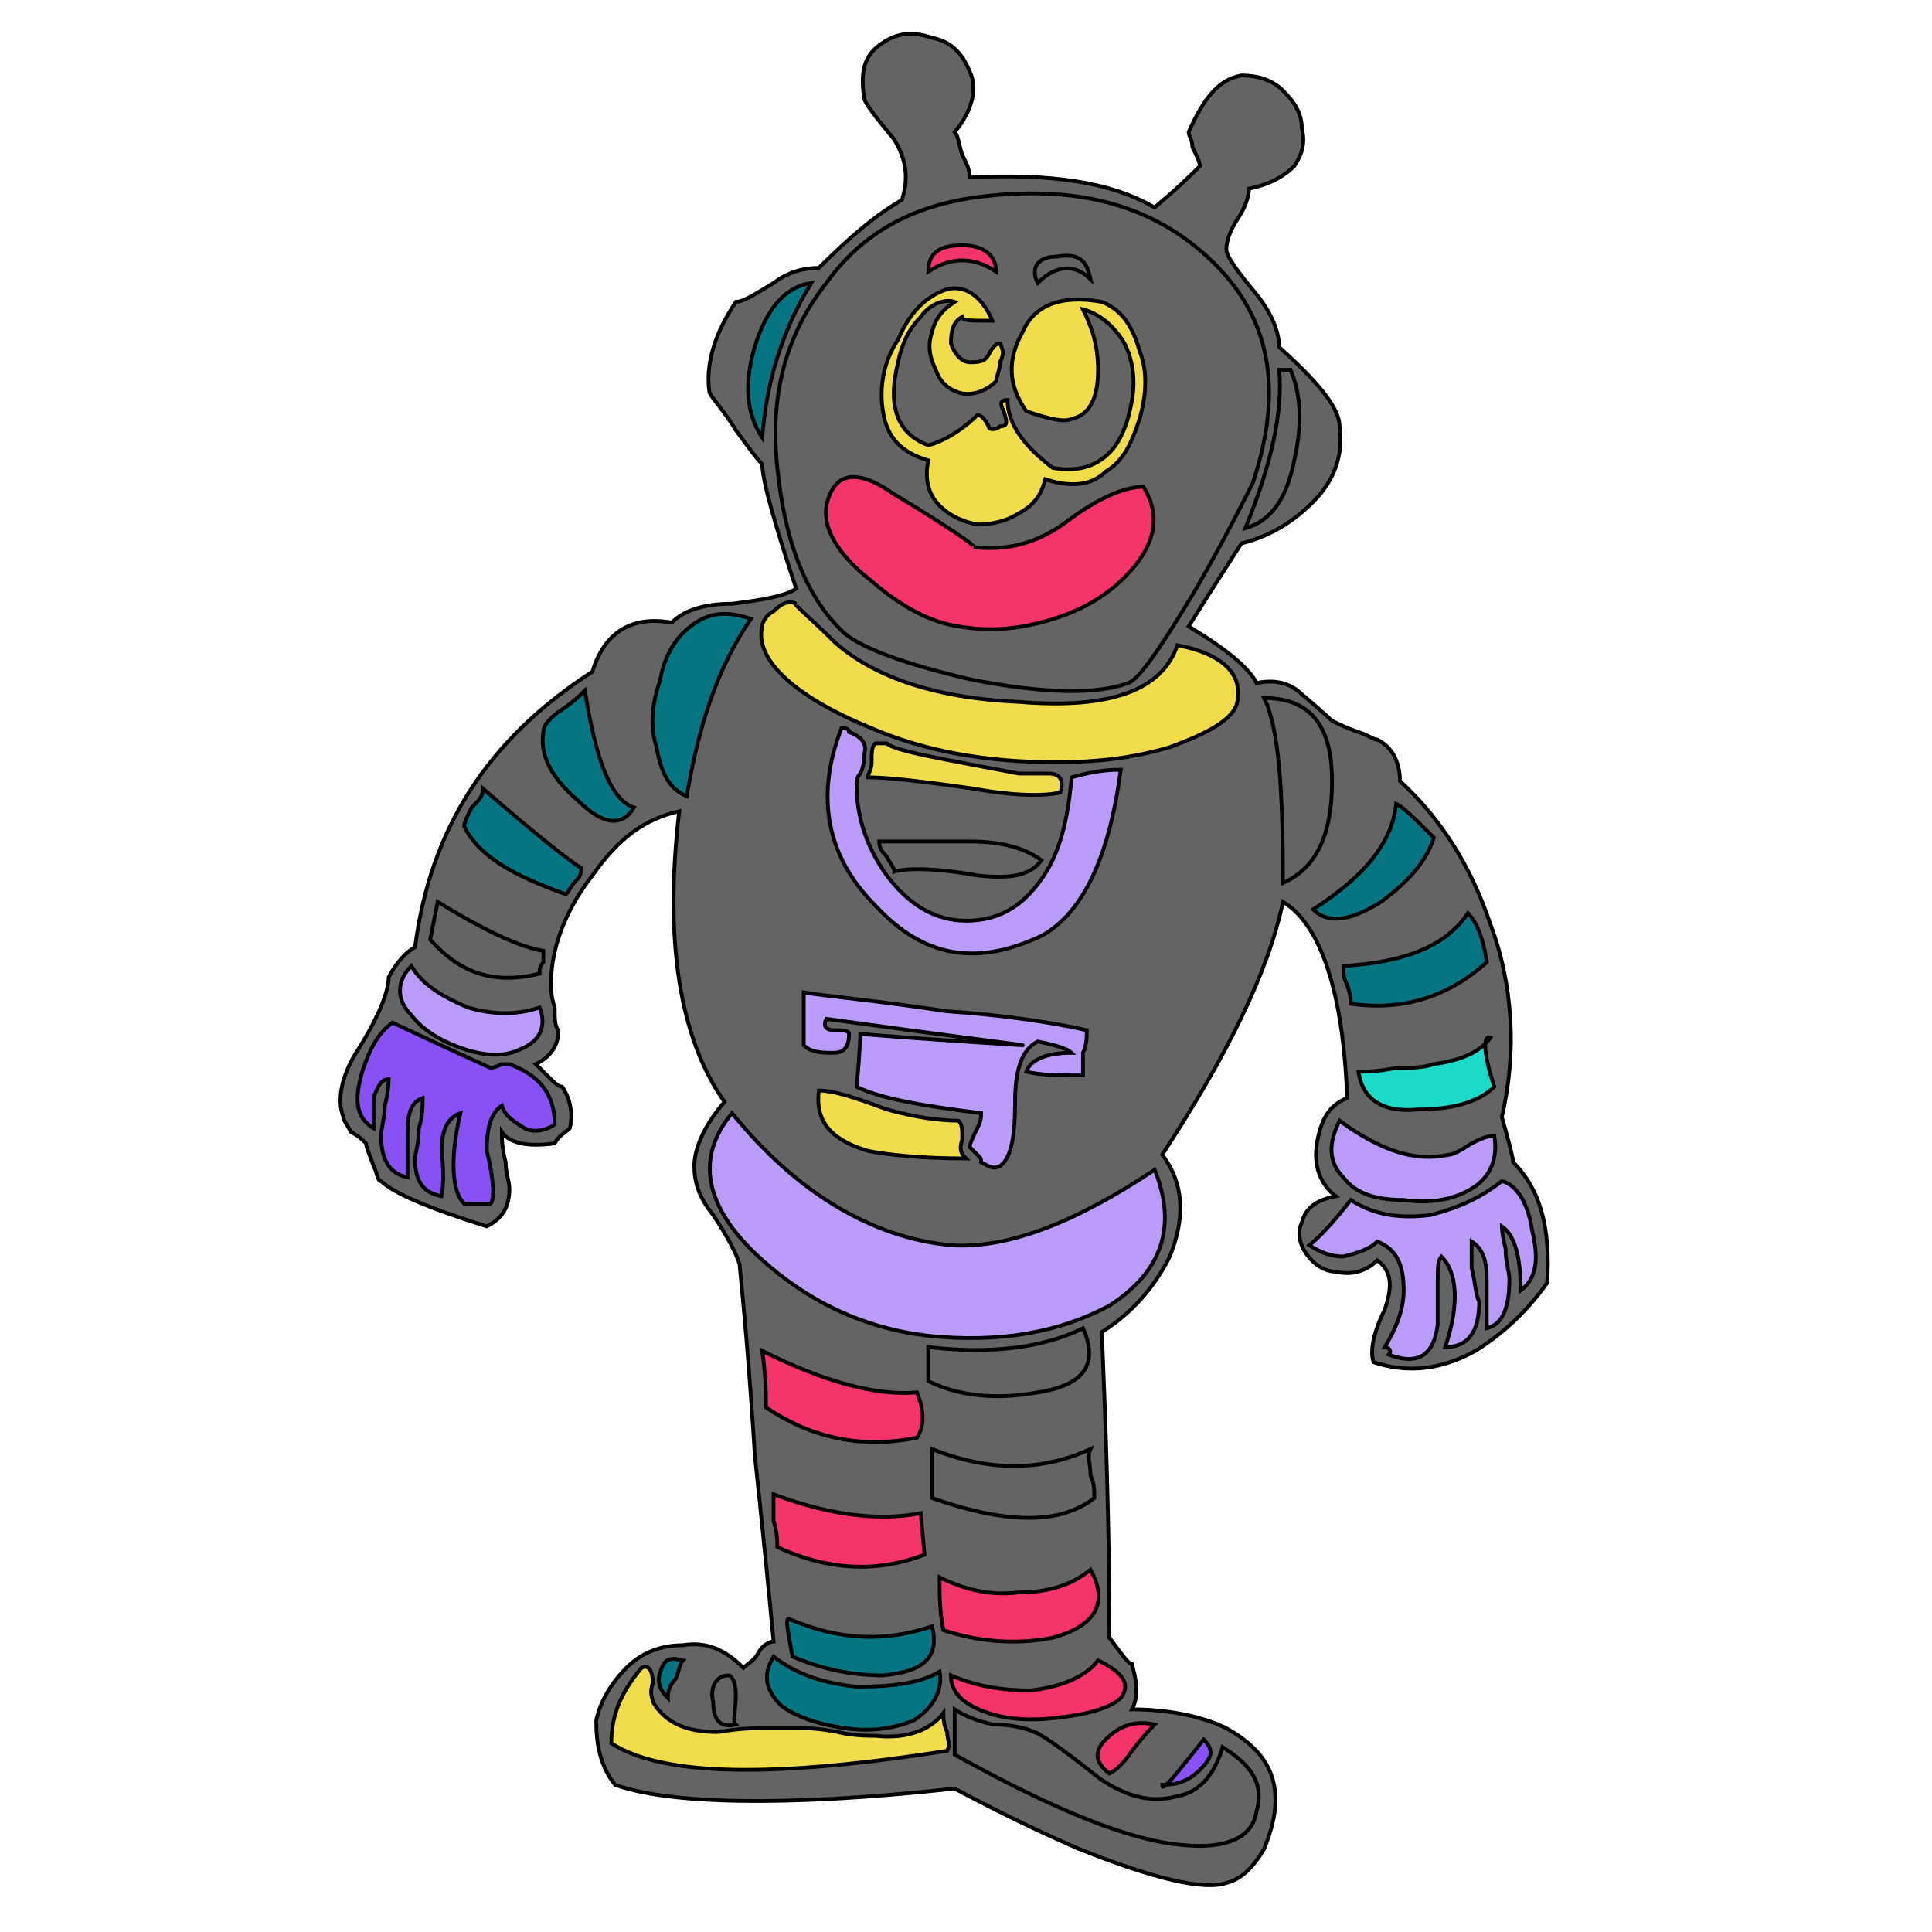 <svg id="th_rob_robot-6" width="100%" height="100%" xmlns="http://www.w3.org/2000/svg" version="1.1" xmlns:xlink="http://www.w3.org/1999/xlink" xmlns:svgjs="http://svgjs.com/svgjs" preserveAspectRatio="xMidYMin slice" data-uid="rob_robot-6" data-keyword="rob_robot-6" viewBox="0 0 512 512" data-colors="[&quot;#646464&quot;,&quot;#BB9CFB&quot;,&quot;#BB9CFB&quot;,&quot;#057681&quot;,&quot;#057681&quot;,&quot;#646464&quot;,&quot;#1BDAC8&quot;,&quot;#F1DC4C&quot;,&quot;#F1DC4C&quot;,&quot;#BB9CFB&quot;,&quot;#646464&quot;,&quot;#F1DC4C&quot;,&quot;#BB9CFB&quot;,&quot;#BB9CFB&quot;,&quot;#F53469&quot;,&quot;#F53469&quot;,&quot;#8851F5&quot;,&quot;#646464&quot;,&quot;#F1DC4C&quot;,&quot;#F1DC4C&quot;,&quot;#646464&quot;,&quot;#8851F5&quot;,&quot;#057681&quot;,&quot;#646464&quot;,&quot;#F53469&quot;,&quot;#646464&quot;,&quot;#F53469&quot;,&quot;#F53469&quot;,&quot;#057681&quot;,&quot;#057681&quot;,&quot;#057681&quot;,&quot;#646464&quot;,&quot;#BB9CFB&quot;,&quot;#8851F5&quot;,&quot;#646464&quot;,&quot;#057681&quot;,&quot;#646464&quot;,&quot;#1BDAC8&quot;,&quot;#1BDAC8&quot;,&quot;#F53469&quot;,&quot;#8851F5&quot;,&quot;#BB9CFB&quot;,&quot;#F1DC4C&quot;,&quot;#646464&quot;,&quot;#F53469&quot;,&quot;#F1DC4C&quot;]"><path id="th_rob_robot-6_36" d="M398 296C402 279 401 261 395 245C390 230 382 217 371 207C371 202 369 198 365 196C364 196 363 195 360 194C357 193 355 192 353 191C354 192 351 189 345 184C342 181 338 180 333 181C331 177 325 172 315 166C315 166 320 158 329 144C337 142 343 138 348 133C354 127 356 120 355 113C355 108 349 101 339 92C339 88 337 83 333 78C328 72 325 68 325 66C325 64 326 61 328 58C330 55 331 52 331 50C336 49 340 47 343 44C345 41 346 38 345 34C345 30 343 27 340 24C337 21 333 20 329 20C323 21 319 26 315 35C315 36 316 37 316 39C317 41 318 43 318 44C311 51 307 54 306 55C294 48 278 46 257 47C257 45 256 43 255 41C254 38 254 36 253 35C258 29 259 23 257 19C255 14 252 11 247 10C241 8 237 9 233 12C229 15 228 19 229 26C229 27 232 31 237 37C240 42 241 47 239 53C232 57 225 63 217 71C213 71 209 72 205 75C200 78 197 80 195 80C189 89 187 97 188 104C189 106 192 109 195 114C198 118 200 121 202 123C202 127 205 138 211 156C208 158 202 159 194 160C186 160 181 162 178 165C167 163 160 168 157 178C129 196 114 220 110 251C108 252 105 255 103 259C103 263 100 270 95 278C91 284 89 291 91 296C91 297 92 298 93 300C95 301 96 302 97 303C97 304 98 306 99 309C100 311 100 313 101 313C104 316 113 320 129 325C133 323 135 320 135 315C135 313 134 311 134 308C133 304 133 302 133 300C135 303 140 304 147 303C148 301 150 300 151 299C152 295 151 291 149 288C148 288 147 287 145 285C144 284 143 283 142 282C146 280 148 277 148 273C147 272 147 270 147 267C146 264 146 262 146 261C146 251 150 241 157 232C164 222 171 217 180 215C176 249 180 275 192 292C186 299 184 305 184 309C184 313 185 317 189 322C193 328 195 332 196 335C196 336 198 353 200 385C200 386 202 403 205 435C204 435 202 436 201 438C200 440 198 441 197 442C192 437 187 435 181 436C175 436 170 438 166 442C162 446 159 451 158 456C158 462 159 468 163 473C177 478 207 479 253 474C268 482 279 487 286 490C306 498 319 501 325 499C329 498 332 495 335 490C337 485 338 481 338 477C338 469 334 463 325 458C319 455 310 453 300 453C302 449 301 445 300 441C299 441 297 438 294 434C294 404 293 377 292 353C300 348 306 341 310 333C314 323 314 314 308 306C325 280 336 258 340 239C350 245 356 263 357 291C352 293 350 297 349 303C348 309 350 314 354 317C349 318 346 320 345 324C344 326 344 329 346 332C348 335 351 337 354 337C358 338 362 337 365 334C369 337 369 341 367 347C364 353 363 358 364 361C373 364 382 363 391 358C399 353 405 347 410 340C411 325 408 315 401 308C401 307 400 303 398 296Z " fill-rule="evenodd" fill="#646464" stroke-width="1" stroke="#000000"></path><path id="th_rob_robot-6_0" d="M398 325C398 325 398 327 399 331C399 335 400 337 400 339C400 347 398 351 394 352C394 351 394 348 394 345C394 342 394 340 394 339C394 334 393 331 390 329C390 330 390 332 390 336C391 340 391 343 392 345C392 353 389 357 383 357C387 345 386 337 382 333C381 334 381 336 381 340C381 345 381 349 381 351C380 359 376 362 368 359C369 358 368 357 367 357C370 352 372 347 372 342C372 335 370 331 365 329C363 331 360 332 356 333C353 333 350 332 347 330C347 330 351 327 358 318C364 322 371 323 379 322C387 320 393 317 398 313C402 314 405 319 406 326C408 334 407 339 403 342C403 332 401 327 398 325Z " fill-rule="evenodd" fill="#bb9cfb" stroke-width="1" stroke="#000000"></path><path id="th_rob_robot-6_1" d="M384 306C385 306 387 305 390 303C392 302 394 301 396 301C397 307 395 312 390 315C385 318 379 319 372 318C364 318 359 316 356 312C352 308 352 303 355 297C366 305 375 308 384 306Z " fill-rule="evenodd" fill="#bb9cfb" stroke-width="1" stroke="#000000"></path><path id="th_rob_robot-6_2" d="M389 242C391 244 393 248 394 255C384 264 372 268 358 266C358 265 358 264 357 261C356 259 356 258 356 256C372 255 383 251 389 242Z " fill-rule="evenodd" fill="#057681" stroke-width="1" stroke="#000000"></path><path id="th_rob_robot-6_3" d="M370 213C372 214 375 217 380 222C378 228 374 233 366 239C358 244 352 245 348 241C362 232 369 223 370 213Z " fill-rule="evenodd" fill="#057681" stroke-width="1" stroke="#000000"></path><path id="th_rob_robot-6_4" d="M335 185C347 185 353 192 353 207C353 221 349 230 340 234C340 210 339 193 335 185Z " fill-rule="evenodd" fill="#646464" stroke-width="1" stroke="#000000"></path><path id="th_rob_robot-6_5" d="M376 294C366 295 361 291 360 284C362 284 365 284 370 283C374 283 377 283 380 282C387 281 392 279 395 275C393 274 393 279 396 288C392 292 385 294 376 294Z " fill-rule="evenodd" fill="#1bdac8" stroke-width="1" stroke="#000000"></path><path id="th_rob_robot-6_6" d="M310 198C300 201 290 202 280 202C261 202 245 199 231 193C209 184 200 174 202 166C202 165 203 163 205 162C207 160 209 159 211 160C210 160 214 163 221 170C231 179 247 185 270 186C294 188 308 183 312 171C323 173 329 178 328 185C328 190 321 194 310 198Z " fill-rule="evenodd" fill="#f1dc4c" stroke-width="1" stroke="#000000"></path><path id="th_rob_robot-6_7" d="M230 305C220 302 216 297 217 289C221 289 227 291 235 294C242 296 249 297 254 297C255 298 255 299 255 302C254 305 255 306 256 307C244 307 235 306 230 305Z " fill-rule="evenodd" fill="#f1dc4c" stroke-width="1" stroke="#000000"></path><path id="th_rob_robot-6_8" d="M287 279C287 282 287 284 287 285C281 285 276 285 272 284C273 281 277 279 284 279C283 278 280 277 275 276C271 278 269 283 269 292C269 301 268 307 265 309C263 310 262 309 260 308C260 307 260 307 259 306C258 305 258 305 257 304C257 303 258 301 259 299C260 297 260 296 260 295C244 293 233 291 227 288C228 278 228 273 228 274C240 275 255 276 271 277C272 277 255 275 219 270C218 272 219 273 221 273C223 273 225 273 225 274C225 277 224 279 221 279C218 279 215 279 213 277L213 263C219 264 231 265 251 268C266 269 279 271 288 273C288 275 288 277 287 279Z " fill-rule="evenodd" fill="#bb9cfb" stroke-width="1" stroke="#000000"></path><path id="th_rob_robot-6_9" d="M259 232C248 230 240 230 237 231C237 230 236 229 235 227C234 226 233 225 233 223L257 223C266 223 272 225 276 228C273 232 268 233 259 232Z " fill-rule="evenodd" fill="#646464" stroke-width="1" stroke="#000000"></path><path id="th_rob_robot-6_10" d="M231 202C231 199 231 198 232 197L235 197C237 199 249 201 270 205L274 205C276 205 277 205 278 205C281 205 282 207 281 210C277 211 269 211 258 209C244 207 235 206 230 206C230 205 231 204 231 202Z " fill-rule="evenodd" fill="#f1dc4c" stroke-width="1" stroke="#000000"></path><path id="th_rob_robot-6_11" d="M276 233C281 226 283 217 284 206C291 204 295 204 297 204C294 227 287 242 276 248C259 256 245 254 232 240C219 227 216 211 223 193C224 193 225 193 225 194C228 195 230 197 229 200C229 201 229 203 228 205C227 206 227 207 227 208C227 217 230 225 235 232C241 240 248 244 256 244C265 244 271 240 276 233Z " fill-rule="evenodd" fill="#bb9cfb" stroke-width="1" stroke="#000000"></path><path id="th_rob_robot-6_12" d="M201 333C187 320 184 307 194 295C211 316 231 328 252 330C267 331 285 324 306 310C312 325 308 337 294 346C281 353 265 356 246 354C229 352 214 345 201 333Z " fill-rule="evenodd" fill="#bb9cfb" stroke-width="1" stroke="#000000"></path><path id="th_rob_robot-6_13" d="M273 448C282 447 288 444 291 440C297 443 300 446 297 450C295 452 290 454 282 455C275 456 268 456 262 454C256 452 252 449 252 444C259 447 266 448 273 448Z " fill-rule="evenodd" fill="#f53469" stroke-width="1" stroke="#000000"></path><path id="th_rob_robot-6_14" d="M300 464C298 467 296 469 294 470C290 467 290 464 293 461C297 457 301 456 306 457C305 458 303 460 300 464Z " fill-rule="evenodd" fill="#f53469" stroke-width="1" stroke="#000000"></path><path id="th_rob_robot-6_15" d="M318 469C315 472 312 473 308 473C308 475 311 471 319 461C322 464 321 466 318 469Z " fill-rule="evenodd" fill="#8851f5" stroke-width="1" stroke="#000000"></path><path id="th_rob_robot-6_16" d="M253 465L253 453C256 455 259 456 263 457C268 457 272 458 274 459C275 459 281 463 291 471C298 476 305 478 312 476C318 475 322 470 324 463C332 468 335 473 333 480C332 487 325 490 314 489C300 488 280 480 253 465Z " fill-rule="evenodd" fill="#646464" stroke-width="1" stroke="#000000"></path><path id="th_rob_robot-6_17" d="M162 462C162 454 165 448 170 442C172 441 173 443 173 446C172 449 173 450 173 451C176 456 181 459 190 459C191 459 195 458 201 458C205 458 209 458 212 458C214 458 217 458 222 459C226 460 230 460 232 460C241 461 247 458 250 454C250 455 250 457 251 459C251 461 252 462 251 464C206 471 176 471 162 462Z " fill-rule="evenodd" fill="#f1dc4c" stroke-width="1" stroke="#000000"></path><path id="th_rob_robot-6_18" d="M179 445C177 447 177 449 177 450C175 448 174 446 175 443C176 440 177 439 181 440C180 441 180 443 179 445Z " fill-rule="evenodd" fill="#057681" stroke-width="1" stroke="#000000"></path><path id="th_rob_robot-6_19" d="M195 449C195 454 194 456 195 457C191 458 189 456 189 451C188 447 190 444 193 444C194 444 195 446 195 449Z " fill-rule="evenodd" fill="#646464" stroke-width="1" stroke="#000000"></path><path id="th_rob_robot-6_20" d="M227 447C237 447 244 446 249 443C250 448 247 453 242 456C237 458 231 459 224 458C217 457 211 455 207 452C203 448 202 444 205 439C210 443 217 446 227 447Z " fill-rule="evenodd" fill="#057681" stroke-width="1" stroke="#000000"></path><path id="th_rob_robot-6_21" d="M234 444C225 444 217 442 210 439C209 433 208 429 209 429C223 435 235 435 247 431C249 439 245 443 234 444Z " fill-rule="evenodd" fill="#057681" stroke-width="1" stroke="#000000"></path><path id="th_rob_robot-6_22" d="M246 357C263 359 277 357 287 352C291 361 288 367 275 369C264 371 254 370 246 366Z " fill-rule="evenodd" fill="#646464" stroke-width="1" stroke="#000000"></path><path id="th_rob_robot-6_23" d="M249 418C255 421 262 423 270 422C278 422 284 420 289 416C294 425 290 431 279 434C269 436 259 435 250 432C249 427 249 423 249 418Z " fill-rule="evenodd" fill="#f53469" stroke-width="1" stroke="#000000"></path><path id="th_rob_robot-6_24" d="M247 397L247 384C262 390 276 390 289 384C288 386 289 388 289 391C290 393 290 395 290 397C281 404 267 404 247 397Z " fill-rule="evenodd" fill="#646464" stroke-width="1" stroke="#000000"></path><path id="th_rob_robot-6_25" d="M244 401L245 412C232 417 219 416 206 410C206 409 206 406 205 403C205 401 205 398 205 396C221 402 234 403 244 401Z " fill-rule="evenodd" fill="#f53469" stroke-width="1" stroke="#000000"></path><path id="th_rob_robot-6_26" d="M243 369C245 374 245 378 243 381C228 384 215 381 203 373C203 370 203 365 202 358C218 366 232 370 243 369Z " fill-rule="evenodd" fill="#f53469" stroke-width="1" stroke="#000000"></path><path id="th_rob_robot-6_27" d="M174 198C172 192 173 186 175 180C176 174 179 169 183 166C188 162 193 162 199 164C190 177 185 193 182 211C177 209 175 204 174 198Z " fill-rule="evenodd" fill="#057681" stroke-width="1" stroke="#000000"></path><path id="th_rob_robot-6_28" d="M149 188C152 186 154 184 155 183C158 202 162 212 168 214C165 219 160 219 153 212C146 206 143 200 144 194C144 192 146 190 149 188Z " fill-rule="evenodd" fill="#057681" stroke-width="1" stroke="#000000"></path><path id="th_rob_robot-6_29" d="M123 219C123 218 124 216 125 214C127 212 128 211 128 209C143 222 152 229 154 230C154 231 154 232 153 233C151 235 151 236 150 237C136 232 127 227 123 219Z " fill-rule="evenodd" fill="#057681" stroke-width="1" stroke="#000000"></path><path id="th_rob_robot-6_30" d="M114 249L116 239C129 247 138 251 144 252C144 253 144 254 144 255C143 256 143 257 143 258C131 261 122 258 114 249Z " fill-rule="evenodd" fill="#646464" stroke-width="1" stroke="#000000"></path><path id="th_rob_robot-6_31" d="M124 267C131 269 137 269 143 267C145 272 143 276 138 278C134 280 129 280 123 278C117 276 112 273 109 269C105 265 105 260 109 256C112 261 117 264 124 267Z " fill-rule="evenodd" fill="#bb9cfb" stroke-width="1" stroke="#000000"></path><path id="th_rob_robot-6_32" d="M139 299C136 297 134 296 133 293C130 295 129 299 129 305C131 313 131 318 130 319L123 319C120 316 119 308 122 295C119 296 117 299 117 305C118 313 117 317 117 317C112 316 110 313 110 307C110 306 111 303 111 299C112 296 112 293 112 291C109 292 108 295 108 300C108 301 108 303 108 306C108 309 108 311 108 312C103 311 101 307 101 301C101 299 102 296 102 293C103 289 103 287 103 286C101 286 100 288 99 291C99 292 99 293 99 295C99 297 99 298 99 299C94 296 94 291 96 284C98 278 100 274 104 271C121 279 130 283 130 283C130 283 131 283 133 282C134 282 134 282 135 282C143 285 147 290 147 298C144 300 141 300 139 299Z " fill-rule="evenodd" fill="#8851f5" stroke-width="1" stroke="#000000"></path><path id="th_rob_robot-6_33" d="M219 75C229 61 243 54 261 52C287 49 307 55 322 70C337 85 340 104 332 128C330 132 325 142 317 156C308 171 302 180 299 181C291 184 277 184 257 180C240 176 229 172 224 168C214 159 208 144 206 124C204 105 208 89 219 75Z " fill-rule="evenodd" fill="#646464" stroke-width="1" stroke="#000000"></path><path id="th_rob_robot-6_34" d="M202 116C198 110 197 102 200 92C203 82 208 76 215 75C207 88 203 102 202 116Z " fill-rule="evenodd" fill="#057681" stroke-width="1" stroke="#000000"></path><path id="th_rob_robot-6_35" d="M342 98C345 105 345 113 343 122C341 132 337 138 330 140C337 123 340 109 339 98Z " fill-rule="evenodd" fill="#646464" stroke-width="1" stroke="#000000"></path><path id="th_rob_robot-6_37" d="M269 154C260 155 252 153 245 149C242 146 237 142 230 135L227 135C232 148 243 155 263 156C282 157 294 151 299 137C286 147 276 153 269 154Z " fill-rule="evenodd" fill="#1bdac8" stroke-width="1" stroke="#000000"></path><path id="th_rob_robot-6_38" d="M281 142C291 136 298 133 302 133C303 142 299 149 292 154C284 159 275 162 265 162C254 162 244 160 236 155C228 150 223 142 223 133C228 130 234 131 240 136C248 143 254 147 257 148C265 149 273 147 281 142Z " fill-rule="evenodd" fill="#1bdac8" stroke-width="1" stroke="#000000"></path><path id="th_rob_robot-6_39" d="M271 166C282 164 291 160 298 153C306 145 308 137 303 129C298 129 291 132 283 138C275 144 267 146 258 145C259 145 252 140 237 131C227 124 221 125 219 134C218 140 222 147 231 154C239 161 247 165 254 166C260 167 265 167 271 166Z " fill-rule="evenodd" fill="#f53469" stroke-width="1" stroke="#000000"></path><path id="th_rob_robot-6_40" d="M267 118C270 119 272 121 272 125C272 129 271 132 268 134C270 125 269 120 267 118Z " fill-rule="evenodd" fill="#8851f5" stroke-width="1" stroke="#000000"></path><path id="th_rob_robot-6_41" d="M273 99C272 97 272 95 272 92C273 89 274 87 276 86C278 84 281 85 285 87C286 90 286 93 285 96C284 99 283 101 281 101C277 102 275 101 273 99Z " fill-rule="evenodd" fill="#bb9cfb" stroke-width="1" stroke="#000000"></path><path id="th_rob_robot-6_42" d="M249 134C251 136 254 138 259 139C263 139 267 138 270 136C274 134 276 131 277 127C283 129 289 129 293 125C298 122 300 117 302 111C304 104 304 98 302 93C300 86 297 82 292 80C281 78 274 81 271 88C267 95 267 102 272 109C278 111 282 112 284 111C289 110 291 105 291 98C291 91 289 86 287 82C291 83 295 86 298 91C300 95 301 100 300 106C299 112 297 117 294 120C290 124 285 125 279 124C271 118 267 112 267 106C265 106 265 107 266 109C267 112 267 113 265 113C264 114 262 114 262 113C261 111 260 110 259 110C255 114 250 117 246 118C238 115 235 108 238 96C239 91 241 87 244 84C246 81 250 79 253 80C250 82 248 84 247 88C246 91 246 94 248 98C249 101 251 103 254 104C257 105 261 104 264 101C264 100 265 98 265 96C266 94 266 93 265 91C264 91 263 92 262 94C261 96 259 96 257 96C255 96 253 94 252 91C252 87 253 85 255 84C255 85 257 85 263 85C260 78 255 75 250 77C245 79 241 83 238 90C234 96 233 103 234 109C235 116 239 120 246 122C245 127 246 131 249 134Z " fill-rule="evenodd" fill="#f1dc4c" stroke-width="1" stroke="#000000"></path><path id="th_rob_robot-6_43" d="M280 68C275 68 273 71 275 75C280 70 285 70 289 74C288 69 286 67 280 68Z " fill-rule="evenodd" fill="#646464" stroke-width="1" stroke="#000000"></path><path id="th_rob_robot-6_44" d="M255 65C249 65 246 67 246 72C252 68 258 68 264 72C264 68 261 65 255 65Z " fill-rule="evenodd" fill="#f53469" stroke-width="1" stroke="#000000"></path><defs id="SvgjsDefs2687" fill="#f1dc4c"></defs></svg>